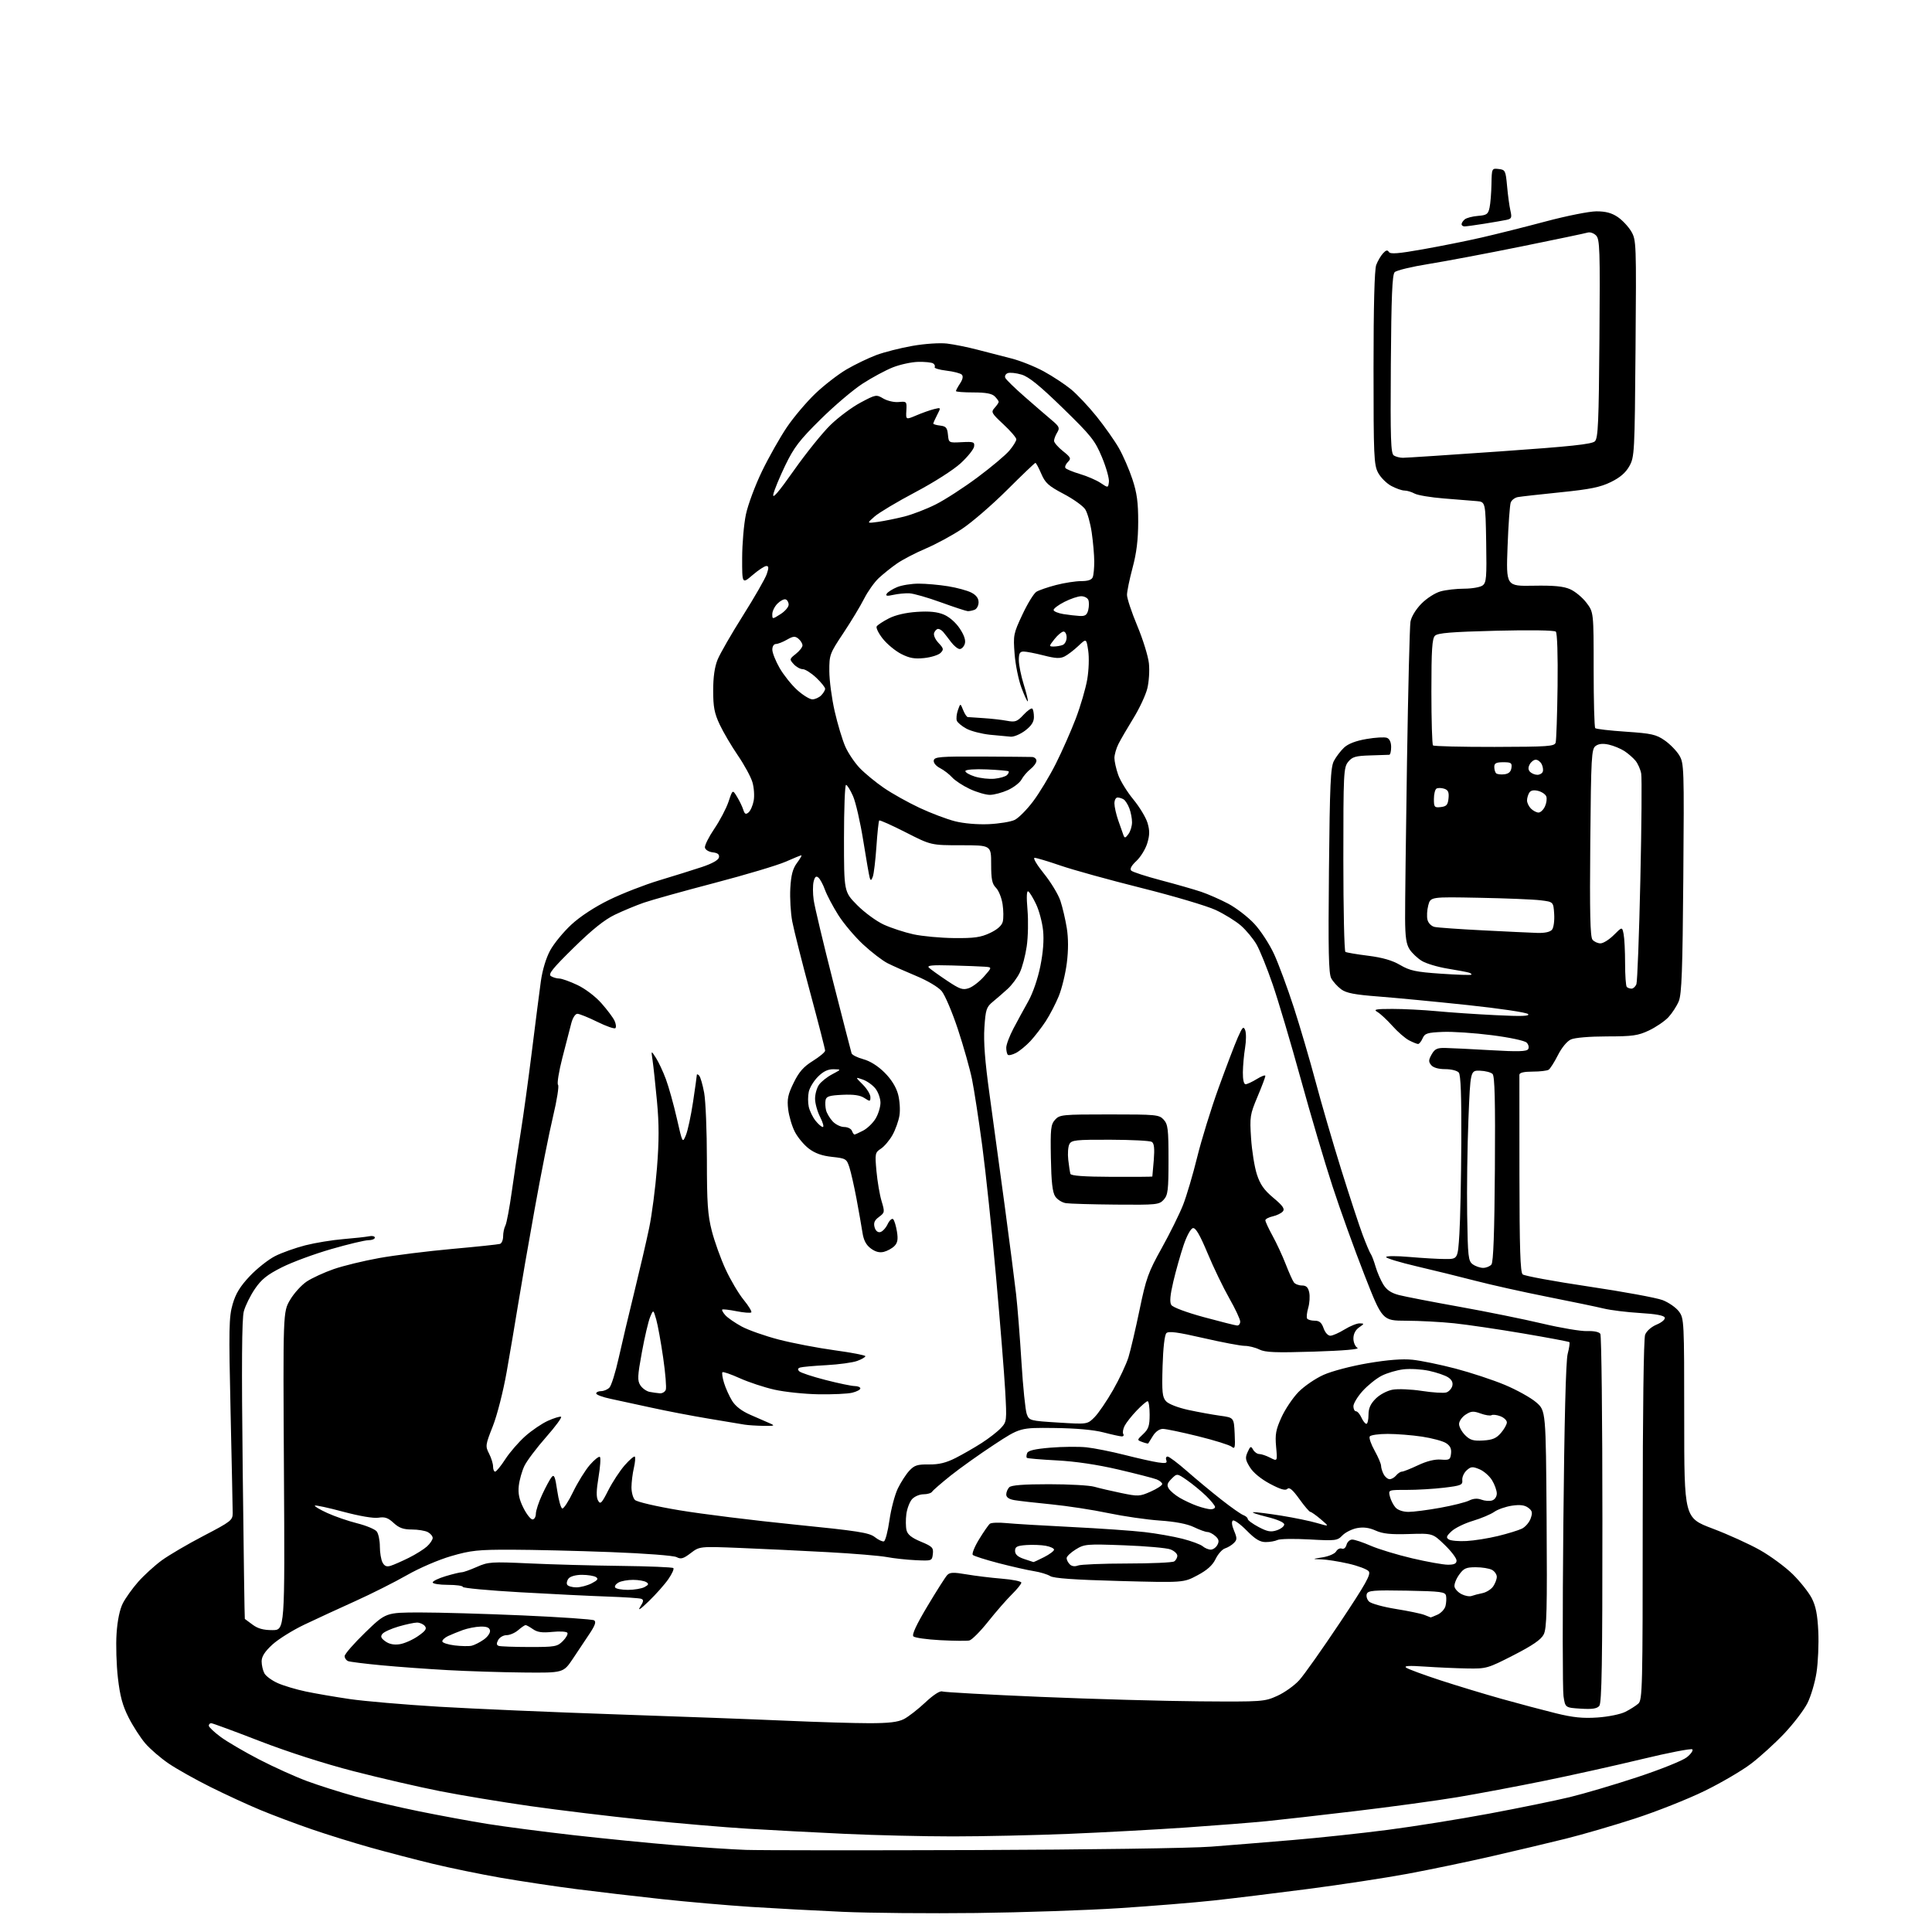 <?xml version="1.0" encoding="UTF-8" standalone="no"?>
<svg 
  version="1.1" 
  xmlns="http://www.w3.org/2000/svg" 
  xmlns:xlink="http://www.w3.org/1999/xlink" 
  xmlns:svg="http://www.w3.org/2000/svg"
  xmlns:rdf="http://www.w3.org/1999/02/22-rdf-syntax-ns#"
  xmlns:cc="http://creativecommons.org/ns#"
  xmlns:dc="http://purl.org/dc/elements/1.1/"
  viewBox="0 0 768 768"
  width="768"
  height="768"
>
<style>svg {background-color: white; }</style>"
<path stroke="none" fill="black" fill-rule="evenodd" d="M388.00,760.45C369.57,760.67 345.73,760.46 335.00,759.98C324.27,759.50 307.85,758.62 298.50,758.02C289.15,757.41 273.18,756.02 263.00,754.92C252.82,753.82 237.53,752.03 229.00,750.94C220.47,749.84 206.97,747.81 199.00,746.43C191.03,745.04 178.88,742.54 172.00,740.88C165.12,739.21 154.06,736.33 147.42,734.47C140.78,732.61 130.20,729.33 123.92,727.17C117.64,725.01 108.45,721.56 103.50,719.50C98.55,717.45 89.64,713.34 83.70,710.38C77.75,707.42 70.27,703.22 67.06,701.04C63.85,698.86 59.66,695.25 57.75,693.02C55.85,690.80 52.86,686.17 51.12,682.74C48.71,677.99 47.70,674.24 46.87,667.00C46.27,661.77 46.03,653.82 46.34,649.31C46.69,644.11 47.60,639.74 48.84,637.31C49.92,635.22 52.65,631.39 54.93,628.81C57.20,626.24 61.39,622.41 64.24,620.31C67.10,618.22 74.62,613.80 80.97,610.50C91.78,604.87 92.50,604.31 92.50,601.50C92.50,599.85 92.12,581.76 91.66,561.31C90.91,528.07 91.00,523.51 92.48,518.43C93.71,514.19 95.45,511.35 99.31,507.26C102.16,504.25 106.68,500.68 109.34,499.33C112.01,497.97 117.41,496.05 121.35,495.04C125.28,494.04 132.10,492.92 136.50,492.56C140.90,492.20 145.51,491.69 146.75,491.43C147.99,491.17 149.00,491.42 149.00,491.98C149.00,492.54 147.86,493.00 146.47,493.00C145.07,493.00 138.43,494.58 131.72,496.52C125.00,498.45 116.16,501.71 112.07,503.77C106.23,506.71 103.94,508.53 101.34,512.34C99.52,515.00 97.53,519.03 96.92,521.29C96.13,524.23 96.00,542.42 96.48,584.45C96.84,616.91 97.22,643.51 97.32,643.55C97.42,643.59 98.80,644.61 100.38,645.81C102.46,647.38 104.67,648.00 108.25,648.00C113.24,648.00 113.24,648.00 112.87,584.75C112.50,521.50 112.50,521.50 115.31,516.73C116.85,514.10 119.84,510.81 121.95,509.41C124.06,508.02 128.88,505.80 132.65,504.49C136.42,503.18 144.56,501.20 150.74,500.09C156.92,498.98 169.97,497.35 179.74,496.47C189.51,495.59 198.06,494.69 198.75,494.47C199.44,494.25 200.00,492.89 200.00,491.47C200.00,490.04 200.40,488.11 200.90,487.18C201.39,486.26 202.55,480.10 203.47,473.50C204.39,466.90 205.99,456.32 207.01,450.00C208.03,443.68 210.02,429.27 211.42,418.00C212.82,406.73 214.43,394.18 214.99,390.12C215.62,385.61 217.06,380.82 218.71,377.79C220.19,375.07 223.97,370.47 227.11,367.56C230.63,364.30 236.37,360.54 242.15,357.71C247.29,355.19 256.23,351.71 262.00,349.97C267.77,348.24 275.42,345.84 278.99,344.66C283.13,343.28 285.59,341.89 285.80,340.82C286.03,339.63 285.31,339.05 283.32,338.82C281.76,338.64 280.39,337.81 280.22,336.94C280.06,336.08 281.74,332.71 283.96,329.44C286.18,326.17 288.72,321.32 289.61,318.66C291.22,313.83 291.22,313.83 292.98,316.73C293.96,318.33 295.07,320.64 295.46,321.87C296.02,323.64 296.46,323.87 297.56,322.95C298.32,322.32 299.24,320.23 299.60,318.30C299.96,316.38 299.73,313.05 299.09,310.91C298.45,308.77 295.84,303.98 293.29,300.26C290.75,296.54 287.50,291.02 286.08,288.00C283.98,283.52 283.50,281.01 283.50,274.50C283.50,269.14 284.08,265.08 285.27,262.18C286.25,259.80 290.78,251.92 295.35,244.68C299.92,237.43 304.16,230.04 304.78,228.25C305.65,225.70 305.62,225.00 304.63,225.00C303.93,225.00 301.48,226.61 299.18,228.58C295.00,232.16 295.00,232.16 295.02,221.83C295.03,216.15 295.70,208.35 296.51,204.50C297.32,200.65 300.20,192.91 302.92,187.30C305.64,181.69 310.09,173.82 312.81,169.80C315.53,165.79 320.63,159.77 324.13,156.43C327.63,153.09 333.23,148.77 336.56,146.82C339.89,144.88 345.20,142.32 348.35,141.14C351.51,139.96 357.98,138.32 362.73,137.49C367.64,136.63 373.56,136.24 376.44,136.57C379.22,136.90 384.65,137.99 388.50,139.00C392.35,140.01 398.43,141.58 402.00,142.48C405.57,143.38 411.39,145.71 414.93,147.64C418.46,149.57 423.32,152.77 425.72,154.74C428.13,156.71 432.71,161.57 435.91,165.55C439.11,169.53 443.10,175.19 444.78,178.14C446.46,181.09 448.88,186.65 450.15,190.50C451.96,195.97 452.46,199.69 452.45,207.50C452.43,214.63 451.79,219.86 450.21,225.72C449.00,230.25 448.00,235.09 448.00,236.48C448.00,237.87 449.84,243.40 452.08,248.76C454.32,254.11 456.41,260.84 456.71,263.69C457.02,266.54 456.73,271.04 456.07,273.69C455.41,276.34 452.93,281.65 450.55,285.50C448.18,289.35 445.51,293.94 444.62,295.70C443.73,297.46 443.00,299.99 443.00,301.32C443.00,302.66 443.68,305.68 444.51,308.04C445.35,310.40 448.04,314.78 450.51,317.77C452.97,320.76 455.51,324.96 456.15,327.10C457.06,330.13 457.04,331.94 456.06,335.19C455.37,337.49 453.43,340.66 451.75,342.23C449.73,344.12 449.03,345.43 449.68,346.08C450.23,346.63 455.58,348.37 461.59,349.95C467.59,351.53 474.75,353.59 477.50,354.51C480.25,355.44 485.08,357.57 488.24,359.23C491.39,360.90 496.05,364.48 498.58,367.19C501.11,369.89 504.66,375.34 506.48,379.30C508.29,383.26 511.82,392.80 514.32,400.50C516.81,408.20 520.71,421.48 522.98,430.00C525.24,438.52 529.83,454.25 533.16,464.94C536.50,475.63 540.34,487.33 541.70,490.94C543.06,494.55 544.50,497.95 544.91,498.50C545.32,499.05 546.17,501.30 546.81,503.50C547.45,505.70 548.83,508.89 549.87,510.59C551.23,512.80 553.01,514.00 556.14,514.81C558.54,515.43 569.34,517.52 580.15,519.46C590.96,521.40 605.81,524.41 613.15,526.15C620.49,527.89 628.49,529.23 630.93,529.13C633.60,529.03 635.68,529.46 636.16,530.23C636.61,530.93 636.98,564.15 636.98,604.06C637.00,660.66 636.73,676.95 635.75,678.11C634.82,679.23 632.94,679.51 628.35,679.22C622.20,678.83 622.20,678.83 621.52,674.27C621.14,671.76 621.11,641.08 621.45,606.10C621.85,564.84 622.45,541.00 623.17,538.22C623.78,535.87 624.09,533.76 623.86,533.53C623.64,533.30 615.36,531.75 605.48,530.07C595.59,528.39 583.23,526.57 578.00,526.02C572.77,525.48 564.23,525.02 559.00,525.01C549.50,524.98 549.50,524.98 542.36,506.74C538.43,496.71 532.72,480.85 529.67,471.50C526.61,462.15 520.94,442.97 517.06,428.87C513.18,414.77 508.17,397.90 505.93,391.37C503.69,384.84 500.78,377.65 499.47,375.39C498.15,373.13 495.39,369.80 493.34,367.99C491.28,366.18 486.75,363.38 483.28,361.75C479.80,360.12 466.51,356.18 453.73,352.98C440.95,349.78 426.48,345.78 421.56,344.08C416.65,342.39 412.01,341.00 411.27,341.00C410.52,341.00 412.17,343.79 414.95,347.23C417.72,350.66 420.68,355.54 421.53,358.09C422.37,360.63 423.51,365.49 424.06,368.89C424.71,372.94 424.72,377.72 424.08,382.78C423.55,387.03 422.10,392.98 420.87,396.00C419.63,399.02 417.29,403.52 415.67,406.00C414.04,408.48 411.31,412.00 409.61,413.84C407.90,415.67 405.32,417.79 403.88,418.55C402.43,419.30 400.97,419.64 400.63,419.29C400.28,418.95 400.00,417.68 400.00,416.47C400.00,415.27 401.28,411.86 402.84,408.89C404.40,405.93 407.07,401.02 408.77,398.00C410.58,394.78 412.56,389.01 413.55,384.08C414.66,378.60 415.04,373.63 414.64,369.86C414.31,366.67 413.08,362.01 411.90,359.52C410.73,357.02 409.32,354.70 408.77,354.36C408.11,353.95 408.00,356.46 408.44,361.62C408.81,365.95 408.68,372.50 408.14,376.16C407.61,379.83 406.38,384.51 405.40,386.57C404.43,388.62 402.25,391.56 400.56,393.10C398.88,394.63 396.23,396.93 394.67,398.21C392.11,400.32 391.79,401.28 391.31,408.52C390.94,414.15 391.54,421.94 393.35,435.00C394.76,445.18 397.49,465.20 399.41,479.50C401.33,493.80 403.36,509.55 403.92,514.50C404.48,519.45 405.44,531.60 406.05,541.50C406.66,551.40 407.61,560.69 408.16,562.13C409.12,564.71 409.42,564.79 420.70,565.49C432.25,566.21 432.25,566.21 435.09,563.36C436.65,561.79 439.98,556.90 442.49,552.50C445.00,548.10 447.74,542.25 448.59,539.50C449.43,536.75 451.42,528.26 453.00,520.64C455.59,508.13 456.45,505.74 461.80,496.14C465.06,490.29 468.87,482.57 470.28,479.00C471.68,475.43 474.21,466.88 475.90,460.00C477.59,453.12 481.41,440.75 484.39,432.50C487.38,424.25 490.80,415.25 492.01,412.50C493.89,408.23 494.32,407.79 494.98,409.51C495.41,410.61 495.39,413.76 494.94,416.51C494.49,419.25 494.09,423.64 494.06,426.25C494.02,429.15 494.44,431.00 495.13,431.00C495.75,431.00 497.78,430.06 499.63,428.92C501.48,427.77 503.00,427.22 503.00,427.69C503.00,428.16 501.59,431.90 499.86,436.00C496.90,443.06 496.76,443.96 497.32,452.48C497.65,457.44 498.68,463.89 499.62,466.80C500.94,470.86 502.46,473.04 506.19,476.16C509.95,479.30 510.80,480.53 509.96,481.55C509.35,482.28 507.54,483.16 505.93,483.52C504.32,483.87 503.00,484.58 503.00,485.09C503.00,485.61 504.29,488.39 505.87,491.27C507.45,494.14 509.80,499.20 511.08,502.50C512.36,505.80 513.82,509.06 514.33,509.75C514.83,510.44 516.28,511.00 517.54,511.00C519.24,511.00 520.00,511.72 520.43,513.75C520.76,515.26 520.58,518.03 520.04,519.89C519.50,521.76 519.30,523.67 519.59,524.14C519.88,524.61 521.24,525.00 522.61,525.00C524.48,525.00 525.36,525.75 526.15,528.00C526.75,529.73 527.90,530.99 528.85,530.97C529.76,530.95 532.30,529.83 534.50,528.47C536.70,527.12 539.40,526.03 540.50,526.06C542.40,526.10 542.39,526.18 540.25,527.67C538.82,528.67 538.00,530.27 538.00,532.07C538.00,533.63 538.72,535.30 539.60,535.79C540.60,536.36 534.23,536.91 522.35,537.29C507.03,537.77 502.96,537.61 500.60,536.44C499.00,535.65 496.38,535.00 494.78,535.00C493.18,535.00 485.78,533.60 478.34,531.89C468.09,529.54 464.54,529.06 463.66,529.94C462.95,530.65 462.36,535.80 462.14,543.10C461.84,553.39 462.03,555.38 463.51,557.01C464.51,558.12 468.22,559.56 472.37,560.47C476.29,561.32 481.98,562.35 485.00,562.77C490.50,563.52 490.50,563.52 490.80,569.93C491.06,575.48 490.91,576.17 489.63,575.11C488.82,574.43 482.83,572.56 476.33,570.95C469.82,569.34 463.50,568.01 462.27,568.01C460.92,568.00 459.37,569.08 458.33,570.75C457.38,572.26 456.53,573.62 456.45,573.77C456.36,573.92 455.31,573.68 454.10,573.23C451.92,572.43 451.92,572.43 454.46,570.04C456.56,568.06 457.00,566.74 457.00,562.33C457.00,559.40 456.64,557.00 456.20,557.00C455.76,557.00 453.79,558.69 451.82,560.75C449.85,562.81 447.71,565.52 447.07,566.77C446.43,568.02 446.18,569.48 446.51,570.02C446.85,570.56 446.59,571.00 445.95,571.00C445.31,571.00 442.02,570.28 438.64,569.40C434.69,568.37 427.68,567.75 419.00,567.65C405.50,567.50 405.50,567.50 395.11,574.32C389.40,578.07 381.66,583.58 377.92,586.56C374.19,589.54 370.85,592.44 370.51,592.99C370.16,593.55 368.63,594.00 367.10,594.00C365.56,594.00 363.53,594.87 362.57,595.92C361.61,596.98 360.59,599.65 360.29,601.86C360.00,604.07 360.03,606.97 360.36,608.30C360.79,610.03 362.42,611.32 366.05,612.83C370.62,614.73 371.11,615.23 370.82,617.72C370.50,620.48 370.45,620.50 364.00,620.20C360.43,620.04 355.25,619.47 352.50,618.95C349.75,618.43 339.18,617.55 329.00,617.00C318.82,616.44 303.21,615.70 294.30,615.34C278.10,614.69 278.10,614.69 274.56,617.39C271.65,619.61 270.66,619.89 268.98,618.99C267.82,618.37 256.48,617.50 242.72,616.98C229.40,616.47 211.69,616.05 203.36,616.03C190.02,616.00 187.17,616.30 179.36,618.57C174.33,620.03 166.71,623.31 161.73,626.16C156.90,628.92 147.68,633.56 141.23,636.47C134.78,639.38 125.67,643.58 120.98,645.82C116.30,648.05 110.56,651.64 108.23,653.79C105.25,656.54 104.00,658.50 104.00,660.41C104.00,661.91 104.49,664.04 105.09,665.16C105.68,666.28 108.09,668.04 110.44,669.08C112.79,670.12 117.82,671.62 121.61,672.41C125.40,673.21 133.22,674.55 139.00,675.40C144.78,676.25 160.75,677.62 174.50,678.45C188.25,679.27 219.97,680.64 245.00,681.49C270.02,682.34 300.52,683.47 312.76,684.02C325.01,684.56 339.77,685.00 345.56,685.00C353.32,685.00 356.94,684.57 359.30,683.37C361.06,682.47 364.88,679.51 367.79,676.78C371.01,673.75 373.65,672.04 374.55,672.38C375.35,672.69 393.00,673.66 413.76,674.54C434.52,675.41 462.98,676.21 477.00,676.31C501.88,676.50 502.63,676.44 507.74,674.13C510.62,672.83 514.56,670.02 516.49,667.88C518.42,665.75 525.68,655.46 532.64,645.03C543.02,629.45 545.07,625.79 544.07,624.59C543.41,623.79 539.77,622.42 535.98,621.56C532.20,620.70 527.39,619.94 525.30,619.87C521.50,619.75 521.50,619.75 525.87,619.04C528.27,618.65 530.64,617.60 531.14,616.71C531.64,615.81 532.66,615.31 533.40,615.60C534.18,615.90 534.96,615.25 535.27,614.06C535.57,612.93 536.59,612.00 537.53,612.00C538.48,612.00 541.78,613.10 544.87,614.45C547.97,615.80 555.37,618.05 561.33,619.45C567.29,620.85 573.70,622.00 575.58,622.00C578.11,622.00 579.00,621.56 579.00,620.33C579.00,619.41 576.86,616.60 574.25,614.08C569.50,609.50 569.50,609.50 560.02,609.80C552.81,610.03 549.65,609.70 546.83,608.42C544.27,607.27 542.00,606.97 539.45,607.44C537.44,607.82 534.82,609.13 533.64,610.34C531.61,612.45 530.95,612.53 520.50,611.95C514.45,611.61 508.74,611.71 507.82,612.17C506.89,612.63 504.77,613.00 503.11,613.00C500.85,613.00 498.96,611.85 495.58,608.42C493.10,605.90 490.63,604.11 490.09,604.44C489.49,604.82 489.66,606.34 490.55,608.46C491.80,611.45 491.79,612.07 490.48,613.37C489.66,614.20 488.08,615.16 486.97,615.51C485.85,615.86 484.17,617.76 483.22,619.72C482.01,622.23 479.88,624.15 476.00,626.21C470.50,629.15 470.50,629.15 445.00,628.47C427.18,627.99 418.89,627.41 417.48,626.52C416.37,625.82 413.44,624.94 410.98,624.55C408.52,624.17 402.23,622.74 397.01,621.39C391.79,620.03 387.15,618.55 386.71,618.11C386.26,617.66 387.38,614.87 389.20,611.90C391.01,608.93 392.95,606.14 393.50,605.71C394.05,605.27 396.98,605.16 400.00,605.45C403.02,605.75 414.73,606.45 426.00,607.01C437.27,607.57 450.32,608.48 455.00,609.03C459.68,609.57 466.43,610.76 470.00,611.67C473.57,612.58 477.21,613.93 478.08,614.66C478.95,615.40 480.39,616.00 481.29,616.00C482.19,616.00 483.38,615.16 483.93,614.13C484.70,612.70 484.51,611.86 483.14,610.63C482.15,609.73 480.73,609.00 479.99,609.00C479.24,609.00 476.80,608.12 474.57,607.04C471.90,605.76 467.24,604.87 461.00,604.44C455.77,604.08 446.55,602.74 440.50,601.47C434.45,600.19 424.32,598.64 418.00,598.01C411.68,597.39 405.04,596.64 403.25,596.33C401.08,595.96 400.00,595.21 400.00,594.09C400.00,593.16 400.54,591.86 401.20,591.20C402.02,590.38 406.97,590.00 416.96,590.00C424.96,590.00 433.09,590.45 435.01,591.01C436.93,591.56 441.72,592.68 445.65,593.49C452.44,594.90 453.03,594.87 457.40,592.94C459.93,591.82 462.00,590.47 462.00,589.93C462.00,589.40 460.99,588.56 459.75,588.07C458.51,587.59 451.65,585.82 444.50,584.15C436.13,582.20 427.43,580.91 420.05,580.53C413.76,580.20 408.42,579.75 408.18,579.51C407.95,579.28 408.00,578.43 408.31,577.64C408.70,576.61 411.40,575.98 417.56,575.47C422.34,575.07 428.79,575.01 431.88,575.33C434.97,575.66 441.77,577.01 447.00,578.34C452.23,579.67 458.23,581.02 460.34,581.33C463.43,581.79 464.07,581.62 463.62,580.45C463.31,579.65 463.55,579.00 464.15,579.00C464.74,579.00 468.22,581.62 471.87,584.82C475.51,588.02 481.65,593.11 485.50,596.13C489.35,599.16 493.29,601.93 494.25,602.28C495.21,602.64 496.00,603.34 496.00,603.83C496.00,604.32 497.94,605.75 500.31,607.01C503.81,608.86 505.17,609.11 507.56,608.31C509.18,607.77 510.50,606.73 510.50,606.00C510.50,605.18 507.81,604.01 503.50,602.95C499.65,602.00 497.29,601.18 498.26,601.11C499.23,601.05 504.22,601.68 509.36,602.50C514.50,603.33 520.91,604.65 523.60,605.45C528.50,606.89 528.50,606.89 525.04,603.94C523.13,602.32 521.26,601.00 520.88,601.00C520.50,601.00 518.53,598.70 516.51,595.88C513.87,592.20 512.53,591.07 511.75,591.85C510.97,592.63 509.02,592.06 504.82,589.83C501.24,587.92 498.17,585.39 496.87,583.28C495.05,580.35 494.92,579.47 495.96,577.20C497.03,574.84 497.27,574.74 498.13,576.27C498.66,577.22 499.77,578.00 500.60,578.00C501.42,578.00 503.38,578.66 504.95,579.48C507.81,580.95 507.81,580.95 507.27,575.10C506.83,570.17 507.17,568.31 509.42,563.37C510.90,560.14 513.94,555.62 516.18,553.33C518.43,551.03 522.90,547.97 526.12,546.53C529.41,545.05 537.14,543.02 543.74,541.90C551.64,540.56 557.47,540.10 561.50,540.52C564.80,540.86 572.48,542.44 578.56,544.03C584.65,545.63 593.49,548.54 598.21,550.52C602.94,552.50 608.53,555.61 610.65,557.44C614.50,560.77 614.50,560.77 614.80,603.84C615.05,640.18 614.87,647.35 613.63,649.75C612.57,651.79 609.21,654.10 601.63,657.98C591.40,663.22 590.87,663.37 583.30,663.24C579.01,663.17 571.45,662.84 566.50,662.50C560.05,662.06 557.92,662.18 559.00,662.94C559.83,663.52 565.90,665.76 572.50,667.92C579.10,670.08 590.12,673.42 597.00,675.35C603.88,677.27 613.54,679.84 618.47,681.05C625.34,682.74 629.22,683.13 635.06,682.73C639.30,682.44 644.21,681.44 646.10,680.48C647.97,679.54 650.29,678.07 651.25,677.22C652.89,675.79 653.00,671.04 653.00,604.41C653.00,561.06 653.38,532.14 653.96,530.59C654.53,529.10 656.42,527.43 658.55,526.54C660.61,525.68 662.00,524.48 661.76,523.76C661.48,522.92 658.21,522.31 651.92,521.94C646.74,521.63 640.25,520.83 637.50,520.16C634.75,519.49 624.62,517.39 615.00,515.48C605.38,513.57 592.55,510.71 586.50,509.13C580.45,507.56 569.99,504.98 563.25,503.41C556.51,501.83 551.00,500.17 551.00,499.70C551.00,499.23 555.16,499.21 560.25,499.66C565.34,500.10 571.75,500.48 574.50,500.48C579.50,500.50 579.50,500.50 580.13,490.50C580.48,485.00 580.82,468.63 580.89,454.12C580.98,435.73 580.68,427.32 579.89,426.37C579.26,425.60 576.88,425.00 574.50,425.00C571.82,425.00 569.75,424.41 568.92,423.40C567.82,422.07 567.85,421.37 569.10,419.15C570.34,416.96 571.28,416.51 574.55,416.58C576.72,416.62 584.85,417.02 592.60,417.47C603.46,418.10 606.88,418.00 607.47,417.05C607.89,416.36 607.62,415.20 606.87,414.46C606.09,413.68 600.14,412.41 593.00,411.50C586.12,410.62 577.35,410.03 573.50,410.20C567.35,410.46 566.38,410.77 565.51,412.75C564.97,413.99 564.16,415.00 563.71,415.00C563.27,415.00 561.65,414.35 560.13,413.56C558.60,412.78 555.62,410.19 553.50,407.81C551.38,405.44 548.71,402.95 547.57,402.29C545.82,401.26 546.75,401.07 553.50,401.06C557.90,401.06 565.77,401.46 571.00,401.95C576.23,402.45 586.80,403.17 594.50,403.54C604.93,404.06 608.23,403.94 607.43,403.10C606.84,402.47 596.04,400.87 583.43,399.53C570.82,398.19 554.93,396.67 548.12,396.14C538.46,395.40 535.16,394.77 533.12,393.25C531.68,392.18 529.91,390.23 529.19,388.90C528.15,387.00 527.96,378.09 528.28,346.00C528.62,311.72 528.92,305.04 530.24,302.50C531.10,300.85 532.93,298.46 534.29,297.18C535.93,295.65 538.98,294.48 543.22,293.76C546.76,293.15 550.41,292.94 551.33,293.30C552.38,293.70 553.00,295.06 553.00,296.97C553.00,298.64 552.66,300.02 552.25,300.04C551.84,300.06 548.42,300.17 544.66,300.29C538.82,300.47 537.54,300.85 535.91,302.86C534.11,305.09 534.00,307.28 534.00,341.55C534.00,361.53 534.37,378.11 534.82,378.39C535.27,378.66 539.33,379.36 543.85,379.92C549.55,380.64 553.45,381.76 556.59,383.61C560.46,385.87 562.82,386.38 572.80,387.06C579.22,387.50 584.65,387.68 584.88,387.45C585.10,387.23 584.66,386.86 583.89,386.63C583.13,386.39 579.31,385.68 575.41,385.04C571.52,384.40 566.93,383.03 565.22,381.99C563.51,380.95 561.32,378.89 560.36,377.42C559.00,375.36 558.59,372.55 558.55,365.12C558.52,359.83 558.86,331.88 559.30,303.00C559.75,274.12 560.37,249.00 560.68,247.16C561.02,245.18 562.79,242.26 565.01,239.99C567.11,237.85 570.47,235.69 572.63,235.09C574.76,234.49 579.00,234.01 582.06,234.01C585.12,234.00 588.39,233.43 589.34,232.74C590.86,231.63 591.02,229.66 590.78,215.49C590.50,199.50 590.50,199.50 587.00,199.20C585.08,199.03 579.23,198.56 574.00,198.15C568.77,197.74 563.52,196.86 562.32,196.20C561.11,195.54 559.31,195.00 558.30,195.00C557.29,195.00 554.94,194.18 553.06,193.17C551.19,192.17 548.83,189.81 547.83,187.94C546.15,184.81 546.00,181.42 546.00,146.33C546.00,121.63 546.38,107.14 547.07,105.32C547.66,103.77 548.86,101.70 549.75,100.73C550.93,99.42 551.55,99.27 552.10,100.16C552.67,101.09 555.84,100.84 565.67,99.09C572.73,97.84 583.23,95.74 589.00,94.41C594.77,93.09 606.25,90.21 614.50,88.01C622.75,85.81 631.80,84.01 634.60,84.01C638.25,84.00 640.66,84.64 643.05,86.25C644.89,87.49 647.32,90.08 648.45,92.00C650.45,95.41 650.49,96.60 650.15,138.50C649.82,179.97 649.73,181.63 647.71,185.27C646.23,187.92 644.03,189.82 640.35,191.62C636.14,193.68 632.12,194.50 620.29,195.70C612.16,196.53 604.54,197.38 603.36,197.60C602.18,197.81 600.92,198.77 600.54,199.74C600.17,200.71 599.60,208.60 599.28,217.27C598.69,233.03 598.69,233.03 609.60,232.83C617.69,232.69 621.43,233.04 624.12,234.21C626.11,235.08 629.03,237.49 630.62,239.58C633.50,243.37 633.50,243.37 633.50,266.09C633.50,278.59 633.78,289.10 634.13,289.45C634.47,289.80 639.96,290.44 646.31,290.86C656.50,291.55 658.33,291.96 661.71,294.30C663.82,295.76 666.43,298.43 667.52,300.23C669.43,303.39 669.49,305.09 669.14,349.00C668.85,385.74 668.50,395.17 667.34,398.00C666.54,399.93 664.68,402.79 663.20,404.38C661.71,405.96 658.25,408.32 655.50,409.62C651.14,411.68 649.01,411.98 638.80,411.99C631.85,412.00 626.02,412.49 624.46,413.20C622.91,413.90 620.79,416.47 619.29,419.45C617.88,422.23 616.23,424.83 615.62,425.23C615.00,425.64 612.14,425.98 609.25,425.98C605.74,425.99 603.99,426.41 603.98,427.25C603.97,427.94 603.98,445.82 604.00,466.99C604.03,496.09 604.34,505.74 605.27,506.58C605.95,507.19 617.75,509.36 631.50,511.41C645.25,513.45 658.48,515.89 660.90,516.81C663.32,517.74 666.24,519.77 667.40,521.33C669.45,524.09 669.50,525.07 669.50,563.76C669.50,603.36 669.50,603.36 680.78,607.63C686.98,609.97 695.47,613.83 699.65,616.20C703.83,618.56 709.66,622.86 712.61,625.75C715.55,628.64 718.95,632.92 720.17,635.25C721.81,638.43 722.48,641.78 722.80,648.54C723.03,653.51 722.71,660.85 722.09,664.86C721.47,668.87 719.84,674.36 718.46,677.07C717.09,679.78 712.98,685.16 709.33,689.04C705.67,692.91 699.72,698.33 696.09,701.09C692.47,703.86 684.10,708.75 677.50,711.97C670.90,715.19 658.52,720.10 650.00,722.87C641.48,725.64 629.10,729.25 622.50,730.89C615.90,732.53 602.62,735.68 593.00,737.89C583.38,740.09 568.30,743.24 559.50,744.87C550.70,746.50 532.92,749.21 520.00,750.89C507.07,752.57 490.20,754.63 482.50,755.47C474.80,756.31 457.93,757.68 445.00,758.52C432.07,759.36 406.43,760.23 388.00,760.45zM387.00,735.43C432.65,735.27 473.56,734.69 481.50,734.07C489.20,733.48 503.82,732.29 514.00,731.43C524.17,730.58 541.05,728.77 551.50,727.42C561.95,726.07 580.17,723.15 592.00,720.94C603.83,718.73 618.23,715.78 624.00,714.39C629.77,712.99 641.94,709.40 651.03,706.39C660.12,703.39 668.89,699.86 670.53,698.55C672.16,697.25 673.15,695.83 672.73,695.40C672.31,694.98 663.31,696.71 652.73,699.27C642.15,701.82 624.64,705.72 613.81,707.92C602.97,710.13 587.45,713.05 579.31,714.41C571.16,715.77 553.02,718.24 539.00,719.91C524.98,721.58 509.00,723.39 503.50,723.94C498.00,724.49 483.60,725.62 471.50,726.46C459.40,727.29 438.38,728.43 424.79,728.99C411.20,729.54 390.50,730.00 378.79,730.00C367.08,730.00 347.82,729.54 336.00,728.99C324.18,728.44 306.85,727.53 297.50,726.96C288.15,726.40 269.48,724.80 256.00,723.42C242.53,722.03 222.14,719.57 210.70,717.94C199.27,716.31 183.11,713.63 174.79,711.99C166.48,710.35 151.08,706.79 140.59,704.09C128.98,701.10 114.33,696.40 103.21,692.09C93.14,688.19 84.48,685.00 83.96,685.00C83.43,685.00 83.00,685.45 83.00,685.99C83.00,686.53 85.14,688.56 87.75,690.49C90.36,692.41 97.29,696.46 103.14,699.48C108.99,702.50 117.53,706.35 122.11,708.04C126.70,709.73 135.20,712.43 141.00,714.04C146.80,715.65 158.29,718.34 166.52,720.01C174.76,721.69 187.03,723.95 193.78,725.04C200.53,726.12 215.83,728.12 227.78,729.48C239.73,730.83 257.82,732.63 268.00,733.47C278.18,734.32 291.00,735.17 296.50,735.36C302.00,735.55 342.73,735.58 387.00,735.43zM208.22,664.85C199.57,664.77 185.97,664.34 178.00,663.90C170.03,663.46 158.17,662.60 151.66,661.98C145.14,661.37 139.18,660.62 138.41,660.33C137.63,660.03 137.00,659.13 137.00,658.33C137.00,657.52 140.69,653.30 145.19,648.93C153.39,641.00 153.39,641.00 166.94,640.98C174.40,640.97 192.75,641.50 207.72,642.15C222.69,642.81 235.49,643.69 236.16,644.10C237.05,644.65 236.58,646.06 234.44,649.30C232.82,651.75 229.80,656.29 227.72,659.38C223.94,665.00 223.94,665.00 208.22,664.85zM187.50,654.20C188.60,653.94 190.76,652.85 192.30,651.76C193.87,650.66 194.96,649.06 194.78,648.14C194.55,646.97 193.46,646.53 190.98,646.60C189.06,646.65 185.93,647.27 184.00,647.96C182.07,648.66 179.42,649.74 178.10,650.36C176.78,650.99 175.76,651.95 175.83,652.50C175.89,653.05 178.10,653.76 180.73,654.08C183.35,654.40 186.40,654.45 187.50,654.20zM210.44,654.71C220.61,654.72 221.54,654.56 223.74,652.35C225.04,651.05 225.85,649.57 225.54,649.07C225.23,648.56 222.55,648.40 219.59,648.70C215.54,649.12 213.63,648.85 211.88,647.63C210.60,646.73 209.27,646.00 208.93,646.00C208.59,646.00 207.27,646.90 206.00,648.00C204.73,649.10 202.65,650.00 201.38,650.00C200.11,650.00 198.61,650.86 198.04,651.92C197.29,653.32 197.35,653.95 198.26,654.27C198.94,654.50 204.42,654.70 210.44,654.71zM158.89,653.60C160.75,653.32 164.02,651.87 166.14,650.40C169.19,648.29 169.77,647.43 168.88,646.36C168.26,645.61 166.87,645.00 165.78,645.00C164.70,645.00 161.41,645.70 158.49,646.55C155.56,647.40 152.66,648.71 152.04,649.46C151.16,650.51 151.42,651.19 153.20,652.47C154.73,653.57 156.64,653.95 158.89,653.60zM385.31,652.12C384.32,652.33 379.13,652.28 373.80,652.00C368.46,651.72 363.64,651.04 363.09,650.49C362.42,649.82 364.26,645.85 368.66,638.49C372.27,632.45 375.81,626.88 376.53,626.12C377.59,625.00 379.01,624.95 384.16,625.83C387.65,626.43 393.99,627.20 398.25,627.55C402.51,627.89 406.00,628.60 406.00,629.12C406.00,629.65 404.30,631.75 402.23,633.79C400.16,635.83 395.91,640.70 392.79,644.62C389.68,648.53 386.31,651.91 385.31,652.12zM568.70,642.94C568.81,642.97 570.06,642.47 571.48,641.83C572.89,641.18 574.30,639.64 574.61,638.41C574.92,637.17 575.02,635.36 574.83,634.38C574.53,632.79 572.93,632.57 559.21,632.31C546.09,632.07 543.84,632.25 543.33,633.59C543.00,634.45 543.39,635.82 544.20,636.63C545.01,637.44 549.79,638.77 554.81,639.58C559.84,640.38 564.97,641.46 566.23,641.96C567.48,642.46 568.59,642.90 568.70,642.94zM257.91,636.50C254.60,639.71 253.37,640.52 254.48,638.76C255.88,636.55 255.95,635.93 254.86,635.54C254.11,635.28 248.10,634.88 241.50,634.66C234.90,634.43 219.26,633.67 206.75,632.95C194.24,632.24 184.00,631.28 184.00,630.83C184.00,630.37 181.30,630.00 178.00,630.00C174.70,630.00 172.00,629.57 172.00,629.04C172.00,628.51 174.33,627.39 177.18,626.54C180.03,625.69 182.90,625.00 183.55,625.00C184.21,625.00 186.91,624.04 189.56,622.87C194.09,620.87 195.33,620.78 210.44,621.48C219.27,621.89 235.62,622.34 246.77,622.47C257.92,622.60 267.33,622.99 267.67,623.34C268.02,623.68 267.12,625.66 265.68,627.73C264.25,629.81 260.75,633.75 257.91,636.50zM585.00,634.42C585.83,634.11 587.75,633.61 589.29,633.30C590.82,632.99 592.73,631.80 593.54,630.65C594.34,629.50 595.00,627.77 595.00,626.81C595.00,625.85 594.13,624.60 593.07,624.04C592.00,623.47 589.11,623.00 586.63,623.00C582.78,623.00 581.83,623.43 580.00,626.01C578.82,627.66 578.00,629.79 578.19,630.73C578.37,631.68 579.64,633.02 581.01,633.71C582.38,634.41 584.17,634.73 585.00,634.42zM249.62,632.00C252.10,632.00 255.06,631.50 256.20,630.89C257.86,630.00 258.00,629.61 256.89,628.91C256.12,628.43 253.78,628.02 251.68,628.02C249.59,628.01 246.99,628.47 245.91,629.05C244.83,629.63 244.21,630.53 244.53,631.05C244.85,631.57 247.15,632.00 249.62,632.00zM229.11,631.00C230.75,631.00 233.49,630.28 235.20,629.40C237.59,628.16 237.97,627.60 236.90,626.91C236.13,626.43 233.64,626.02 231.37,626.02C228.96,626.01 226.74,626.61 226.04,627.46C225.37,628.26 225.12,629.38 225.47,629.96C225.83,630.53 227.46,631.00 229.11,631.00zM155.31,622.42C156.51,622.05 159.75,620.62 162.50,619.26C165.25,617.90 168.51,615.85 169.75,614.72C170.99,613.58 172.00,612.07 172.00,611.36C172.00,610.65 171.13,609.60 170.07,609.04C169.00,608.47 166.14,608.00 163.71,608.00C160.34,608.00 158.63,607.38 156.48,605.40C154.28,603.35 152.98,602.90 150.46,603.31C148.52,603.63 142.95,602.68 136.43,600.94C130.49,599.34 125.42,598.25 125.16,598.50C124.91,598.76 127.13,600.08 130.10,601.44C133.07,602.80 138.43,604.65 142.00,605.54C145.57,606.44 149.06,607.89 149.75,608.78C150.44,609.66 151.00,612.35 151.00,614.76C151.00,617.16 151.48,620.02 152.06,621.11C152.84,622.57 153.71,622.92 155.31,622.42zM428.50,622.32C429.60,621.89 438.38,621.53 448.00,621.52C457.62,621.51 466.06,621.14 466.75,620.69C467.44,620.25 468.00,619.22 468.00,618.42C468.00,617.61 466.76,616.48 465.26,615.91C463.75,615.33 455.47,614.60 446.87,614.28C431.90,613.72 431.07,613.80 427.61,615.93C425.62,617.16 424.00,618.71 424.00,619.38C424.00,620.05 424.56,621.16 425.25,621.85C426.02,622.63 427.26,622.81 428.50,622.32zM410.79,620.94C410.95,620.97 412.86,620.09 415.04,618.98C417.22,617.87 419.00,616.54 419.00,616.02C419.00,615.51 417.53,614.81 415.73,614.48C413.93,614.14 410.44,614.01 407.98,614.18C404.27,614.45 403.50,614.85 403.50,616.50C403.50,617.89 404.56,618.86 407.00,619.69C408.93,620.35 410.63,620.91 410.79,620.94zM351.38,612.71C351.95,612.52 352.94,608.72 353.58,604.27C354.21,599.83 355.71,594.17 356.90,591.70C358.10,589.23 360.15,586.05 361.46,584.64C363.47,582.47 364.68,582.08 369.25,582.14C373.21,582.19 376.06,581.50 379.87,579.57C382.73,578.12 387.41,575.42 390.28,573.58C393.15,571.73 396.57,569.07 397.88,567.66C400.21,565.15 400.25,564.82 399.58,552.80C399.20,546.03 397.56,525.65 395.94,507.50C394.32,489.35 391.85,465.96 390.46,455.52C389.06,445.08 387.23,433.15 386.39,429.02C385.55,424.88 383.02,415.94 380.78,409.15C378.53,402.35 375.63,395.53 374.33,393.98C372.98,392.37 368.67,389.81 364.23,387.97C359.98,386.20 354.85,383.92 352.83,382.90C350.81,381.88 346.44,378.53 343.13,375.46C339.82,372.39 335.35,367.10 333.20,363.69C331.06,360.29 328.68,355.78 327.93,353.69C327.17,351.59 326.00,349.41 325.32,348.85C324.41,348.09 323.91,348.50 323.43,350.42C323.07,351.86 323.08,355.16 323.45,357.76C323.81,360.37 327.27,374.88 331.12,390.00C334.98,405.12 338.30,418.04 338.51,418.70C338.72,419.36 340.82,420.41 343.18,421.05C345.88,421.78 349.01,423.75 351.63,426.37C354.32,429.05 356.22,432.11 356.99,434.98C357.65,437.42 357.90,441.21 357.55,443.40C357.20,445.59 355.95,449.10 354.77,451.20C353.59,453.30 351.52,455.74 350.18,456.62C347.85,458.15 347.77,458.53 348.41,465.58C348.78,469.63 349.69,474.98 350.44,477.46C351.75,481.82 351.71,482.04 349.42,483.74C347.65,485.04 347.19,486.10 347.65,487.80C348.02,489.21 348.88,489.98 349.87,489.79C350.76,489.62 352.10,488.20 352.84,486.64C353.59,485.08 354.58,484.19 355.05,484.65C355.52,485.12 356.19,487.34 356.55,489.58C357.05,492.69 356.80,494.05 355.53,495.33C354.61,496.25 352.73,497.28 351.34,497.63C349.63,498.06 347.98,497.63 346.16,496.28C344.27,494.87 343.30,493.02 342.83,489.90C342.46,487.48 341.39,481.45 340.47,476.50C339.54,471.55 338.26,465.93 337.64,464.00C336.55,460.66 336.24,460.47 330.77,459.88C326.75,459.45 323.98,458.46 321.51,456.58C319.57,455.10 317.06,452.08 315.94,449.87C314.81,447.67 313.63,443.66 313.31,440.97C312.83,436.91 313.20,435.10 315.50,430.41C317.62,426.08 319.41,424.04 323.13,421.73C325.81,420.06 328.00,418.23 328.00,417.65C328.00,417.06 325.33,406.67 322.06,394.54C318.79,382.42 315.59,369.72 314.94,366.32C314.29,362.92 313.95,356.97 314.16,353.11C314.46,347.82 315.12,345.33 316.81,343.04C318.05,341.37 318.83,340.00 318.56,340.00C318.28,340.00 315.47,341.14 312.31,342.54C309.15,343.94 296.43,347.74 284.03,350.99C271.64,354.24 258.98,357.77 255.91,358.84C252.83,359.91 247.66,362.06 244.41,363.62C240.27,365.61 235.35,369.56 228.01,376.77C219.61,385.02 217.81,387.27 219.01,388.03C219.83,388.54 221.32,388.98 222.31,388.98C223.31,388.99 226.55,390.15 229.53,391.56C232.62,393.02 236.70,396.11 239.08,398.81C241.37,401.39 243.71,404.51 244.28,405.75C244.86,406.99 245.01,408.32 244.63,408.70C244.25,409.09 241.02,407.96 237.45,406.20C233.88,404.44 230.31,403.00 229.52,403.00C228.69,403.00 227.66,404.60 227.10,406.75C226.56,408.81 224.97,414.98 223.56,420.45C222.15,425.92 221.37,430.77 221.83,431.23C222.28,431.68 221.39,437.33 219.85,443.78C218.31,450.22 215.03,466.75 212.56,480.50C210.08,494.25 207.11,511.35 205.96,518.50C204.80,525.65 202.76,537.73 201.41,545.35C200.03,553.16 197.62,562.59 195.89,566.97C192.95,574.41 192.89,574.88 194.41,577.82C195.28,579.52 196.00,581.82 196.00,582.95C196.00,584.08 196.37,585.00 196.83,585.00C197.29,585.00 199.11,582.77 200.87,580.05C202.63,577.33 206.20,573.22 208.79,570.91C211.38,568.61 215.43,565.86 217.80,564.79C220.16,563.73 222.51,563.01 223.01,563.18C223.52,563.36 220.84,567.01 217.06,571.30C213.28,575.59 209.40,580.74 208.44,582.76C207.49,584.77 206.49,588.31 206.23,590.61C205.89,593.69 206.37,596.03 208.06,599.40C209.32,601.93 210.95,604.00 211.68,604.00C212.40,604.00 213.00,602.99 213.01,601.75C213.02,600.51 214.16,597.04 215.56,594.04C216.96,591.04 218.64,587.93 219.30,587.14C220.27,585.97 220.69,587.00 221.50,592.52C222.05,596.27 222.95,599.48 223.50,599.64C224.05,599.81 226.00,596.84 227.82,593.05C229.65,589.27 232.64,584.44 234.47,582.33C236.30,580.22 238.11,578.80 238.48,579.16C238.85,579.53 238.60,583.15 237.92,587.21C237.04,592.46 236.98,595.15 237.73,596.48C238.66,598.14 239.15,597.65 241.80,592.43C243.45,589.17 246.38,584.70 248.30,582.50C250.23,580.30 252.05,578.74 252.34,579.03C252.64,579.32 252.48,581.34 251.97,583.53C251.46,585.71 251.04,589.16 251.02,591.18C251.01,593.20 251.63,595.49 252.40,596.25C253.19,597.04 260.86,598.82 270.10,600.36C279.08,601.86 299.63,604.41 315.79,606.03C341.09,608.57 345.51,609.26 347.75,611.02C349.17,612.14 350.81,612.90 351.38,612.71zM582.96,612.58C586.01,612.42 591.65,611.52 595.50,610.58C599.35,609.64 603.62,608.33 604.99,607.66C606.35,606.99 607.92,605.17 608.46,603.62C609.29,601.28 609.12,600.56 607.48,599.34C606.06,598.29 604.24,598.06 601.02,598.53C598.56,598.90 595.41,599.99 594.02,600.97C592.63,601.95 588.80,603.57 585.50,604.56C582.20,605.54 578.38,607.41 577.00,608.71C574.92,610.67 574.75,611.21 575.96,611.97C576.77,612.47 579.92,612.75 582.96,612.58zM559.90,601.00C561.88,601.00 567.55,600.27 572.50,599.37C577.45,598.48 582.62,597.18 584.00,596.49C585.67,595.66 587.30,595.54 588.89,596.14C590.21,596.64 592.12,596.78 593.14,596.45C594.21,596.12 595.00,594.93 595.00,593.68C594.99,592.48 594.15,590.11 593.11,588.42C592.08,586.73 589.82,584.75 588.09,584.04C585.34,582.90 584.71,582.96 583.01,584.49C581.94,585.46 581.16,587.20 581.28,588.37C581.48,590.29 580.80,590.57 574.00,591.39C569.88,591.88 563.20,592.27 559.17,592.26C551.85,592.25 551.85,592.25 552.50,594.87C552.86,596.32 553.87,598.29 554.73,599.25C555.68,600.30 557.75,601.00 559.90,601.00zM481.25,599.96C482.21,599.98 483.00,599.57 483.00,599.05C483.00,598.52 481.40,596.55 479.45,594.65C477.50,592.76 474.10,589.96 471.90,588.43C467.90,585.66 467.90,585.66 465.71,587.84C463.98,589.57 463.75,590.39 464.62,591.76C465.22,592.72 467.17,594.36 468.96,595.40C470.75,596.45 473.85,597.90 475.86,598.61C477.86,599.33 480.29,599.93 481.25,599.96zM552.41,588.00C553.15,588.00 554.32,587.33 555.00,586.50C555.68,585.67 556.71,585.00 557.28,585.00C557.84,585.00 560.72,583.86 563.68,582.46C567.15,580.82 570.36,580.02 572.77,580.21C576.16,580.47 576.53,580.26 576.81,577.81C577.03,575.89 576.47,574.71 574.81,573.65C573.54,572.84 569.26,571.69 565.31,571.09C561.35,570.49 555.19,570.00 551.62,570.00C548.04,570.00 544.83,570.46 544.49,571.02C544.14,571.58 545.01,574.12 546.43,576.65C547.84,579.18 549.00,581.90 549.00,582.69C549.00,583.48 549.47,585.00 550.04,586.07C550.60,587.13 551.67,588.00 552.41,588.00zM589.56,572.62C593.29,572.40 594.81,571.76 596.65,569.62C597.94,568.12 599.00,566.23 599.00,565.42C599.00,564.61 597.84,563.51 596.42,562.97C594.99,562.43 593.42,562.24 592.91,562.56C592.40,562.87 590.45,562.57 588.58,561.89C585.67,560.84 584.79,560.91 582.58,562.35C581.16,563.28 580.00,564.96 580.00,566.07C580.00,567.18 581.08,569.17 582.41,570.50C584.38,572.47 585.66,572.85 589.56,572.62zM303.50,566.80C300.75,566.76 297.38,566.54 296.00,566.32C294.62,566.09 288.10,565.01 281.50,563.90C274.90,562.80 264.77,560.86 259.00,559.58C253.22,558.30 245.91,556.72 242.75,556.06C239.59,555.40 237.00,554.44 237.00,553.93C237.00,553.42 237.87,553.00 238.93,553.00C239.99,553.00 241.48,552.38 242.24,551.61C243.01,550.85 244.67,545.56 245.93,539.86C247.20,534.16 250.00,522.30 252.17,513.50C254.33,504.70 256.98,493.29 258.05,488.13C259.13,482.98 260.52,472.27 261.15,464.33C262.01,453.47 262.01,446.85 261.15,437.69C260.52,430.99 259.74,423.70 259.41,421.50C258.81,417.50 258.81,417.50 260.74,420.51C261.80,422.16 263.59,425.98 264.71,429.01C265.83,432.03 267.78,439.00 269.03,444.50C271.31,454.50 271.31,454.50 272.65,451.26C273.39,449.49 274.67,443.53 275.50,438.02C276.32,432.52 277.00,427.70 277.00,427.31C277.00,426.92 277.41,427.03 277.92,427.55C278.42,428.07 279.32,431.17 279.92,434.43C280.51,437.70 281.00,449.66 281.00,461.02C281.00,478.22 281.33,482.96 282.95,489.29C284.02,493.47 286.49,500.36 288.45,504.60C290.41,508.84 293.64,514.29 295.62,516.71C297.60,519.13 298.96,521.37 298.64,521.69C298.32,522.01 295.68,521.80 292.78,521.23C289.88,520.65 287.32,520.36 287.09,520.58C286.86,520.81 287.44,521.82 288.36,522.85C289.29,523.87 292.19,525.87 294.81,527.30C297.44,528.73 304.07,531.06 309.54,532.49C315.02,533.91 325.01,535.83 331.75,536.75C338.49,537.67 344.00,538.73 344.00,539.11C344.00,539.49 342.54,540.34 340.75,540.99C338.96,541.65 333.45,542.40 328.50,542.67C323.55,542.93 318.86,543.36 318.08,543.61C317.10,543.93 316.99,544.39 317.71,545.11C318.28,545.68 322.96,547.23 328.12,548.55C333.28,549.88 338.51,550.97 339.75,550.98C340.99,550.99 342.00,551.41 342.00,551.92C342.00,552.43 340.54,553.20 338.75,553.63C336.96,554.07 330.95,554.34 325.38,554.25C319.81,554.16 311.94,553.33 307.88,552.42C303.82,551.51 297.62,549.46 294.09,547.87C290.57,546.28 287.46,545.21 287.18,545.48C286.91,545.76 287.19,547.68 287.82,549.74C288.45,551.81 289.89,554.99 291.01,556.82C292.35,559.00 294.85,560.92 298.28,562.41C301.15,563.67 304.62,565.18 306.00,565.78C308.22,566.74 307.94,566.86 303.50,566.80zM543.16,566.00C543.62,566.00 544.00,564.39 544.00,562.42C544.00,559.82 544.78,558.07 546.85,556.00C548.45,554.39 551.37,552.83 553.53,552.43C555.64,552.03 560.90,552.25 565.21,552.91C569.53,553.57 573.90,553.85 574.93,553.52C575.95,553.20 577.02,552.03 577.31,550.93C577.66,549.60 577.11,548.46 575.65,547.51C574.45,546.72 571.04,545.56 568.07,544.92C565.09,544.28 560.52,544.02 557.90,544.33C555.28,544.64 551.39,545.78 549.25,546.87C547.11,547.96 543.71,550.69 541.68,552.93C539.66,555.17 538.00,557.90 538.00,559.00C538.00,560.10 538.46,561.00 539.02,561.00C539.58,561.00 540.56,562.12 541.18,563.50C541.81,564.88 542.70,566.00 543.16,566.00zM262.28,553.86C263.26,553.94 264.33,553.31 264.66,552.46C264.98,551.61 264.52,545.87 263.62,539.71C262.73,533.54 261.49,526.70 260.86,524.50C259.71,520.50 259.71,520.50 258.44,523.54C257.74,525.21 256.26,531.51 255.16,537.54C253.41,547.07 253.33,548.78 254.55,550.68C255.32,551.87 256.97,553.05 258.23,553.29C259.48,553.53 261.30,553.79 262.28,553.86zM491.75,526.91C492.44,526.96 493.00,526.26 493.00,525.35C493.00,524.44 491.05,520.28 488.67,516.10C486.29,511.92 482.40,503.87 480.04,498.20C476.97,490.86 475.30,487.99 474.21,488.20C473.33,488.37 471.75,491.26 470.47,495.06C469.26,498.66 467.44,505.11 466.43,509.38C465.14,514.84 464.90,517.62 465.61,518.74C466.20,519.68 471.58,521.69 478.56,523.59C485.13,525.37 491.06,526.87 491.75,526.91zM589.57,504.00C590.77,504.00 592.26,503.40 592.87,502.66C593.64,501.73 594.07,489.82 594.24,464.71C594.43,437.62 594.19,427.79 593.32,426.92C592.67,426.27 590.42,425.69 588.32,425.62C584.50,425.50 584.50,425.50 583.72,445.00C583.29,455.73 583.06,472.75 583.22,482.83C583.48,499.64 583.66,501.28 585.44,502.58C586.51,503.36 588.37,504.00 589.57,504.00zM443.60,478.85C434.19,478.77 425.25,478.51 423.73,478.28C422.20,478.05 420.28,476.84 419.46,475.59C418.37,473.92 417.91,469.82 417.74,460.27C417.53,448.67 417.71,447.01 419.40,445.12C421.22,443.10 422.20,443.00 441.00,443.00C459.74,443.00 460.78,443.10 462.60,445.10C464.27,446.96 464.50,448.84 464.50,460.99C464.50,473.15 464.27,475.03 462.60,476.89C460.79,478.89 459.81,478.99 443.60,478.85zM441.92,467.81C450.76,467.85 458.03,467.79 458.07,467.69C458.11,467.58 458.37,464.62 458.65,461.11C459.01,456.48 458.79,454.49 457.85,453.91C457.13,453.46 449.68,453.08 441.30,453.06C427.63,453.02 425.96,453.20 425.10,454.81C424.57,455.80 424.37,458.61 424.65,461.06C424.93,463.50 425.32,466.01 425.50,466.62C425.73,467.39 430.94,467.77 441.92,467.81zM339.66,451.00C339.90,451.00 341.45,450.30 343.09,449.45C344.74,448.60 346.97,446.46 348.04,444.70C349.11,442.94 349.99,440.10 350.00,438.38C350.00,436.67 349.10,434.13 348.01,432.73C346.91,431.34 344.64,429.72 342.97,429.14C339.92,428.08 339.92,428.08 342.96,431.12C344.63,432.79 346.00,435.03 346.00,436.10C346.00,437.92 345.85,437.95 343.60,436.47C341.90,435.36 339.35,434.99 334.86,435.20C329.65,435.45 328.46,435.83 328.17,437.33C327.98,438.34 328.07,440.14 328.37,441.35C328.68,442.55 329.86,444.54 331.00,445.77C332.14,447.00 334.20,448.00 335.57,448.00C336.94,448.00 338.32,448.68 338.64,449.50C338.95,450.32 339.41,451.00 339.66,451.00zM327.09,448.00C327.61,448.00 327.13,446.22 326.02,444.04C324.91,441.86 324.00,438.59 324.00,436.76C324.00,434.94 324.70,432.44 325.56,431.21C326.42,429.99 328.78,428.11 330.81,427.04C334.50,425.09 334.50,425.09 331.33,425.04C329.10,425.01 327.26,425.89 325.16,428.00C323.51,429.64 321.86,432.34 321.50,434.00C321.14,435.65 321.13,438.33 321.49,439.95C321.85,441.58 323.04,444.05 324.14,445.45C325.24,446.85 326.57,448.00 327.09,448.00zM385.15,392.80C386.69,392.26 389.40,390.17 391.17,388.16C394.40,384.50 394.40,384.50 391.45,384.28C389.83,384.16 383.90,383.93 378.28,383.78C370.43,383.56 368.35,383.77 369.28,384.68C369.95,385.32 373.17,387.64 376.43,389.81C381.59,393.26 382.72,393.64 385.15,392.80zM648.56,393.00C649.23,393.00 650.10,392.21 650.49,391.25C650.87,390.29 651.58,371.73 652.06,350.00C652.55,328.27 652.70,309.15 652.40,307.50C652.10,305.85 651.09,303.57 650.16,302.42C649.22,301.28 647.24,299.55 645.75,298.57C644.26,297.60 641.48,296.45 639.56,296.01C637.17,295.47 635.51,295.64 634.29,296.53C632.64,297.74 632.47,300.70 632.16,334.96C631.91,362.92 632.13,372.45 633.04,373.54C633.70,374.35 635.13,375.00 636.22,375.00C637.31,375.00 639.69,373.51 641.51,371.69C644.83,368.38 644.83,368.38 645.41,371.31C645.74,372.93 646.00,378.17 646.00,382.96C646.00,387.75 646.30,391.97 646.67,392.33C647.03,392.70 647.89,393.00 648.56,393.00zM379.26,372.90C387.25,372.98 389.84,372.62 393.52,370.89C396.49,369.49 398.22,367.95 398.62,366.37C398.95,365.05 398.92,361.92 398.54,359.42C398.16,356.91 396.99,353.99 395.93,352.93C394.37,351.37 394.00,349.57 394.00,343.50C394.00,336.00 394.00,336.00 382.05,336.00C370.10,336.00 370.10,336.00 360.02,330.86C354.48,328.04 349.74,325.92 349.50,326.16C349.26,326.40 348.76,331.08 348.39,336.55C348.01,342.02 347.37,347.40 346.95,348.50C346.37,350.05 346.10,350.16 345.74,349.00C345.49,348.18 344.33,341.51 343.16,334.19C341.99,326.87 340.16,318.88 339.08,316.44C338.00,314.00 336.75,312.00 336.31,312.00C335.86,312.00 335.50,321.56 335.50,333.25C335.50,354.50 335.50,354.50 340.74,359.80C343.63,362.72 348.39,366.20 351.32,367.55C354.26,368.89 359.55,370.62 363.08,371.40C366.61,372.17 373.89,372.84 379.26,372.90zM611.13,370.85C614.07,370.94 616.19,370.48 616.94,369.58C617.60,368.78 617.98,366.03 617.81,363.33C617.50,358.50 617.50,358.50 612.38,357.88C609.57,357.53 598.58,357.08 587.96,356.88C568.65,356.50 568.65,356.50 567.75,359.91C567.26,361.78 567.12,364.36 567.45,365.64C567.78,366.96 569.00,368.19 570.27,368.47C571.49,368.74 580.15,369.36 589.50,369.83C598.85,370.31 608.58,370.77 611.13,370.85zM448.57,331.56C449.36,330.49 450.00,328.38 450.00,326.87C450.00,325.36 449.52,322.87 448.94,321.34C448.35,319.80 447.34,318.20 446.69,317.79C446.03,317.37 444.94,317.02 444.25,317.02C443.56,317.01 443.00,318.07 443.00,319.37C443.00,320.68 443.68,323.72 444.52,326.12C445.35,328.53 446.28,331.18 446.59,332.00C447.05,333.25 447.38,333.17 448.57,331.56zM393.00,327.62C397.12,327.43 401.76,326.68 403.30,325.95C404.85,325.23 408.16,321.90 410.67,318.56C413.18,315.23 417.25,308.48 419.72,303.56C422.19,298.65 425.75,290.58 427.64,285.64C429.52,280.70 431.57,273.70 432.19,270.08C432.83,266.34 432.99,261.39 432.58,258.63C431.84,253.76 431.84,253.76 428.67,256.76C426.93,258.41 424.47,260.29 423.22,260.93C421.43,261.85 419.65,261.77 414.89,260.55C411.56,259.70 407.97,259.00 406.92,259.00C405.40,259.00 405.00,259.71 405.00,262.41C405.00,264.29 405.88,268.66 406.96,272.12C408.04,275.58 408.76,278.58 408.56,278.78C408.36,278.98 407.23,276.56 406.05,273.42C404.88,270.27 403.64,264.21 403.32,259.94C402.74,252.50 402.87,251.87 406.42,244.30C408.46,239.95 410.95,235.89 411.97,235.25C412.98,234.62 416.50,233.41 419.80,232.55C423.09,231.70 427.59,231.00 429.79,231.00C432.51,231.00 433.98,230.50 434.39,229.42C434.73,228.55 434.99,225.74 434.98,223.17C434.97,220.60 434.52,215.45 433.98,211.71C433.44,207.98 432.27,203.81 431.38,202.45C430.49,201.09 426.61,198.33 422.76,196.31C416.80,193.17 415.50,192.00 413.92,188.32C412.90,185.94 411.86,184.00 411.60,184.00C411.34,184.00 406.27,188.85 400.32,194.78C394.37,200.71 386.30,207.68 382.38,210.27C378.47,212.86 371.95,216.39 367.88,218.11C363.82,219.84 358.70,222.51 356.50,224.05C354.30,225.58 351.08,228.17 349.33,229.79C347.59,231.41 344.96,235.11 343.49,238.01C342.02,240.92 338.30,247.07 335.23,251.69C329.82,259.82 329.64,260.30 329.67,266.79C329.68,270.48 330.64,277.67 331.80,282.76C332.97,287.85 334.86,294.15 336.01,296.76C337.16,299.37 339.76,303.23 341.80,305.35C343.83,307.46 348.15,311.01 351.38,313.22C354.62,315.44 360.98,319.00 365.53,321.13C370.07,323.26 376.43,325.66 379.65,326.47C383.11,327.35 388.56,327.81 393.00,327.62zM611.59,323.00C612.39,323.00 613.54,321.90 614.15,320.56C614.76,319.22 615.00,317.44 614.67,316.59C614.35,315.75 612.89,314.76 611.44,314.39C609.67,313.95 608.49,314.19 607.91,315.11C607.43,315.88 607.02,317.26 607.02,318.18C607.01,319.10 607.71,320.56 608.57,321.43C609.44,322.29 610.80,323.00 611.59,323.00zM572.75,320.82C575.02,320.55 575.55,319.95 575.81,317.34C576.05,314.87 575.66,314.03 574.07,313.52C572.94,313.16 571.56,313.15 571.01,313.49C570.45,313.84 570.00,315.70 570.00,317.63C570.00,320.86 570.21,321.11 572.75,320.82zM393.50,315.97C391.85,315.97 388.25,314.92 385.50,313.63C382.75,312.34 379.60,310.27 378.50,309.04C377.40,307.81 375.24,306.14 373.69,305.34C372.03,304.48 371.00,303.22 371.19,302.27C371.46,300.86 373.74,300.67 390.00,300.74C400.18,300.79 409.29,300.87 410.25,300.91C411.21,300.96 412.00,301.64 412.00,302.43C412.00,303.21 410.95,304.68 409.66,305.70C408.37,306.71 406.76,308.58 406.08,309.85C405.40,311.13 402.96,313.02 400.67,314.06C398.38,315.10 395.15,315.96 393.50,315.97zM395.37,309.55C397.50,309.34 399.72,308.68 400.30,308.10C400.89,307.51 401.17,306.85 400.93,306.62C400.69,306.39 396.79,306.05 392.26,305.85C387.49,305.65 383.92,305.91 383.76,306.47C383.62,307.00 385.30,308.00 387.50,308.69C389.70,309.38 393.24,309.77 395.37,309.55zM597.96,307.80C599.72,307.59 600.60,306.81 600.82,305.25C601.10,303.28 600.70,303.00 597.57,303.00C594.77,303.00 594.00,303.40 594.00,304.83C594.00,305.84 594.32,306.99 594.71,307.38C595.10,307.77 596.57,307.96 597.96,307.80zM611.12,308.00C612.06,308.00 613.04,307.44 613.28,306.75C613.53,306.06 613.32,304.71 612.83,303.75C612.33,302.79 611.29,302.00 610.50,302.00C609.71,302.00 608.63,302.83 608.08,303.85C607.40,305.12 607.45,306.05 608.25,306.85C608.88,307.48 610.17,308.00 611.12,308.00zM594.10,296.91C615.51,296.86 617.96,296.69 618.40,295.18C618.67,294.26 619.01,284.17 619.16,272.76C619.31,260.44 619.03,251.64 618.46,251.09C617.89,250.54 608.25,250.39 594.67,250.73C576.87,251.18 571.53,251.62 570.42,252.72C569.28,253.86 569.00,258.31 569.00,274.90C569.00,286.32 569.29,295.96 569.64,296.31C570.00,296.66 581.00,296.93 594.10,296.91zM401.82,292.85C400.54,292.76 396.80,292.41 393.50,292.07C390.20,291.72 386.01,290.64 384.20,289.67C382.38,288.69 380.65,287.26 380.35,286.48C380.06,285.70 380.25,283.81 380.79,282.28C381.76,279.50 381.76,279.50 382.86,282.25C383.46,283.76 384.30,285.03 384.73,285.06C385.15,285.09 387.98,285.27 391.00,285.47C394.02,285.66 398.19,286.13 400.25,286.52C403.58,287.14 404.31,286.88 406.87,284.14C408.44,282.45 410.02,281.35 410.37,281.70C410.72,282.05 411.00,283.55 411.00,285.05C411.00,286.97 409.99,288.53 407.57,290.38C405.68,291.82 403.09,292.93 401.82,292.85zM322.93,278.00C323.99,278.00 325.56,277.29 326.43,276.43C327.29,275.56 328.00,274.38 328.00,273.80C328.00,273.21 326.39,271.22 324.43,269.37C322.46,267.52 320.06,266.00 319.08,266.00C318.11,266.00 316.50,265.10 315.51,264.01C313.76,262.08 313.79,261.96 316.35,259.94C317.81,258.79 319.00,257.27 319.00,256.55C319.00,255.83 318.28,254.65 317.40,253.91C316.05,252.80 315.32,252.86 312.82,254.29C311.18,255.23 309.20,256.00 308.42,256.00C307.61,256.00 307.00,256.97 307.01,258.25C307.01,259.49 308.32,262.77 309.91,265.55C311.51,268.32 314.65,272.26 316.91,274.30C319.16,276.33 321.87,278.00 322.93,278.00zM367.44,261.58C363.60,262.00 361.55,261.64 358.25,259.96C355.92,258.77 352.62,256.05 350.93,253.91C349.24,251.78 348.15,249.57 348.50,249.00C348.85,248.44 351.02,247.01 353.32,245.83C355.96,244.47 360.08,243.52 364.51,243.23C369.43,242.90 372.60,243.22 375.19,244.31C377.36,245.21 379.95,247.48 381.52,249.85C383.30,252.54 383.96,254.55 383.52,255.93C383.16,257.07 382.25,258.00 381.51,258.00C380.76,258.00 379.22,256.76 378.08,255.25C376.95,253.74 375.55,251.94 374.97,251.25C374.39,250.56 373.47,250.00 372.93,250.00C372.38,250.00 371.67,250.70 371.34,251.55C371.00,252.45 371.73,254.15 373.07,255.57C375.13,257.77 375.22,258.21 373.88,259.55C373.06,260.37 370.16,261.29 367.44,261.58zM418.84,257.00C419.94,257.00 421.55,256.73 422.42,256.39C423.29,256.06 424.00,254.71 424.00,253.39C424.00,252.08 423.44,251.02 422.75,251.06C422.06,251.09 420.45,252.44 419.17,254.06C416.94,256.89 416.92,257.00 418.84,257.00zM310.25,244.14C312.04,243.01 313.50,241.31 313.50,240.37C313.50,239.43 312.97,238.49 312.31,238.27C311.66,238.05 310.20,238.80 309.06,239.94C307.93,241.07 307.00,242.94 307.00,244.10C307.00,246.20 307.00,246.20 310.25,244.14zM429.23,244.86C431.37,244.97 432.10,244.46 432.59,242.50C432.93,241.13 432.96,239.33 432.64,238.50C432.32,237.68 431.04,237.00 429.78,237.01C428.53,237.02 425.52,238.03 423.11,239.26C420.69,240.49 418.76,241.95 418.82,242.50C418.88,243.05 420.64,243.77 422.72,244.11C424.80,244.44 427.73,244.78 429.23,244.86zM384.67,242.94C384.03,242.90 379.23,241.33 374.00,239.43C368.77,237.53 363.15,235.92 361.50,235.85C359.85,235.77 356.98,236.05 355.12,236.46C352.60,237.03 351.94,236.91 352.50,236.00C352.91,235.34 354.75,234.17 356.59,233.40C358.43,232.63 362.31,232.00 365.22,232.01C368.12,232.01 373.37,232.48 376.88,233.05C380.39,233.62 384.56,234.75 386.13,235.57C388.06,236.57 389.00,237.82 389.00,239.42C389.00,240.72 388.29,242.06 387.42,242.39C386.55,242.73 385.31,242.97 384.67,242.94zM349.00,207.46C351.48,207.11 356.16,206.16 359.41,205.35C362.67,204.53 368.33,202.35 371.99,200.50C375.66,198.66 383.13,193.82 388.58,189.76C394.04,185.70 399.74,180.91 401.25,179.11C402.76,177.32 404.00,175.30 404.00,174.64C404.00,173.98 401.70,171.30 398.88,168.68C394.09,164.22 393.87,163.81 395.38,162.13C396.27,161.15 397.00,160.07 397.00,159.74C397.00,159.41 396.29,158.44 395.43,157.57C394.30,156.45 391.89,156.00 386.93,156.00C383.12,156.00 380.00,155.76 380.00,155.46C380.00,155.17 380.74,153.80 381.65,152.41C382.72,150.78 382.96,149.56 382.32,148.92C381.79,148.39 379.03,147.67 376.20,147.34C373.37,147.00 371.27,146.37 371.54,145.93C371.81,145.50 371.52,144.82 370.90,144.44C370.28,144.06 367.62,143.79 364.98,143.85C362.34,143.91 357.83,144.89 354.95,146.02C352.08,147.15 346.67,150.06 342.93,152.48C339.18,154.90 331.65,161.29 326.19,166.69C317.79,174.98 315.62,177.82 312.15,185.00C309.90,189.68 307.76,194.85 307.41,196.50C306.97,198.58 309.47,195.68 315.58,187.00C320.43,180.12 326.98,171.99 330.13,168.93C333.28,165.86 338.66,161.86 342.07,160.04C348.14,156.81 348.34,156.77 351.15,158.43C352.73,159.36 355.47,159.99 357.26,159.81C360.42,159.51 360.49,159.59 360.29,163.20C360.07,166.90 360.07,166.90 364.29,165.11C366.60,164.12 369.76,163.01 371.29,162.63C374.08,161.94 374.08,161.94 372.54,164.92C371.69,166.56 371.00,168.12 371.00,168.38C371.00,168.65 372.24,169.01 373.75,169.18C376.05,169.45 376.55,170.04 376.82,172.77C377.13,176.05 377.13,176.05 382.32,175.77C387.00,175.53 387.47,175.69 387.22,177.50C387.06,178.60 384.67,181.59 381.89,184.14C379.03,186.78 371.25,191.75 363.88,195.64C356.74,199.41 349.46,203.76 347.70,205.29C344.50,208.08 344.50,208.08 349.00,207.46zM440.81,191.57C440.98,190.24 439.74,185.82 438.05,181.76C435.26,175.07 433.80,173.24 422.50,162.23C413.34,153.31 408.98,149.77 406.09,148.91C403.92,148.26 401.45,148.00 400.59,148.33C399.73,148.66 399.30,149.50 399.62,150.21C399.94,150.92 403.42,154.31 407.35,157.74C411.28,161.18 416.07,165.32 418.00,166.94C421.11,169.55 421.36,170.11 420.25,171.93C419.56,173.05 419.00,174.54 419.00,175.24C419.00,175.93 420.58,177.76 422.52,179.31C425.67,181.82 425.87,182.27 424.51,183.64C423.67,184.47 423.22,185.55 423.51,186.02C423.80,186.48 426.39,187.56 429.27,188.42C432.15,189.27 435.85,190.87 437.50,191.98C440.50,193.99 440.50,193.99 440.81,191.57zM557.65,181.98C558.83,181.99 576.16,180.85 596.15,179.45C624.43,177.47 632.83,176.58 634.00,175.42C635.27,174.16 635.55,167.95 635.80,134.59C636.08,99.03 635.95,95.09 634.45,93.59C633.54,92.68 632.05,92.16 631.14,92.45C630.24,92.73 618.36,95.22 604.75,97.98C591.14,100.74 574.53,103.87 567.84,104.95C561.15,106.02 555.10,107.48 554.40,108.20C553.43,109.19 553.07,117.89 552.88,144.83C552.67,174.61 552.86,180.30 554.07,181.06C554.85,181.56 556.47,181.98 557.65,181.98zM582.17,90.00C581.53,90.00 581.00,89.61 581.00,89.12C581.00,88.64 581.57,87.77 582.26,87.20C582.96,86.62 585.32,86.00 587.51,85.82C591.02,85.54 591.57,85.15 592.13,82.50C592.48,80.85 592.82,76.66 592.88,73.18C593.00,66.91 593.02,66.87 595.75,67.18C598.36,67.48 598.53,67.82 599.09,74.00C599.41,77.58 600.00,81.95 600.41,83.71C601.06,86.55 600.87,86.98 598.82,87.41C597.54,87.68 593.54,88.37 589.92,88.95C586.30,89.53 582.81,90.00 582.17,90.00z" />

</svg>